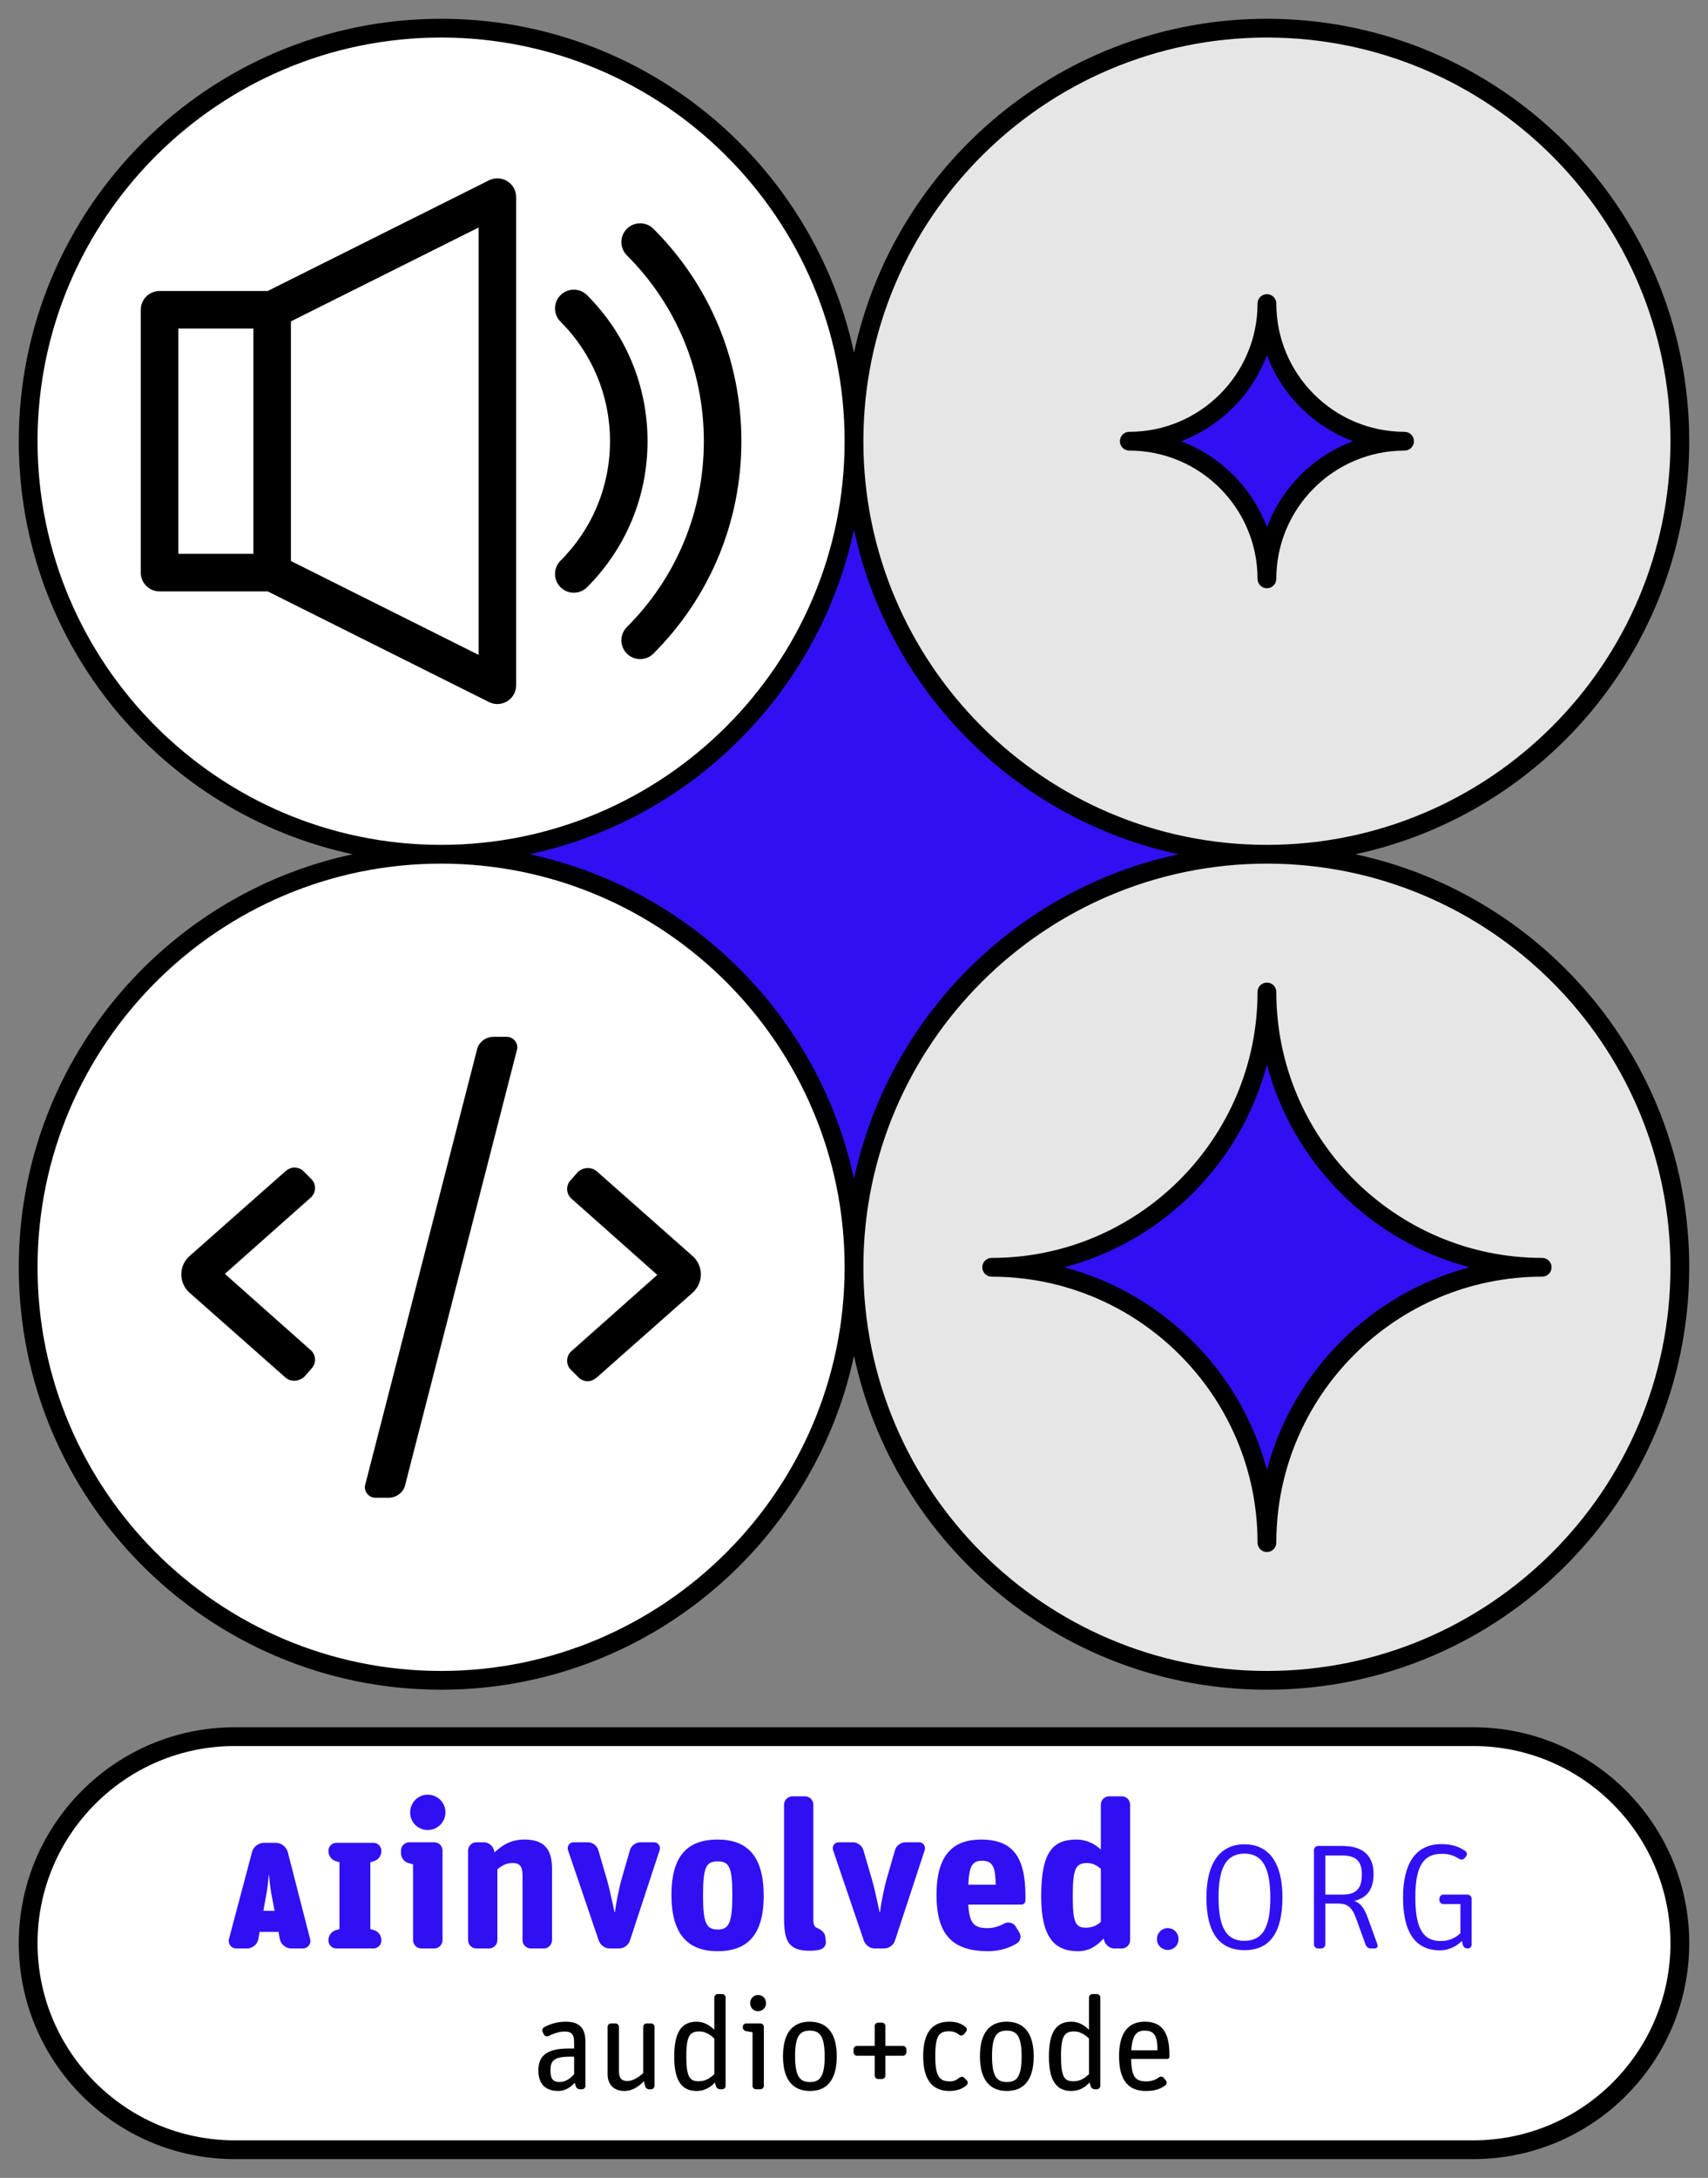 <?xml version="1.0" encoding="UTF-8"?>
<svg id="Layer_3" data-name="Layer 3" xmlns="http://www.w3.org/2000/svg" viewBox="0 0 182 232">
  <rect x="0" y="0" width="182" height="232" fill="#808080" stroke="none"/>
  <defs>
    <style>
      .cls-1 {
        fill: #fff;
      }

      .cls-2 {
        fill: #3010f3;
      }

      .cls-3 {
        fill: #e6e6e6;
      }
    </style>
  </defs>
  <g id="aiinvolved_org-audio_code">
    <path class="cls-1" d="M25,185c-12.15,0-22,9.85-22,22s9.85,22,22,22h132c12.15,0,22-9.85,22-22s-9.85-22-22-22H25Z"/>
    <g>
      <path class="cls-2" d="M25.167,207.563c-.516,0-.893-.496-.774-.993l2.462-9.271c.139-.576.695-.993,1.29-.993h1.231c.596,0,1.132.417,1.291.993l2.382,9.271c.139.497-.258.993-.774.993h-1.231c-.596,0-1.112-.437-1.231-1.012l-.139-.754h-2.005l-.139.754c-.099.576-.615,1.012-1.211,1.012h-1.151ZM28.403,201.667l-.337,1.886h1.191l-.357-1.886c-.119-.655-.218-1.688-.238-1.965h-.02c-.02.278-.119,1.33-.238,1.965Z"/>
      <path class="cls-2" d="M35.851,207.563c-.477,0-.854-.377-.854-.854v-.04c0-.496.338-.953.834-1.072l.338-.099v-7.127l-.338-.099c-.496-.119-.834-.576-.834-1.072v-.04c0-.477.377-.854.854-.854h3.931c.476,0,.854.377.854.854v.04c0,.497-.337.953-.834,1.072l-.337.099v7.127l.337.099c.496.119.834.576.834,1.072v.04c0,.477-.377.854-.854.854h-3.931Z"/>
      <path class="cls-2" d="M44.898,207.563c-.487,0-.885-.398-.885-.886v-8.081l-.421-.111c-.509-.111-.864-.576-.864-1.085v-.266c0-.487.398-.886.885-.886h2.657c.487,0,.885.399.885.886v9.542c0,.487-.398.886-.885.886h-1.373ZM45.585,194.943c-1.063,0-1.882-.841-1.882-1.86,0-1.062.841-1.904,1.86-1.904,1.063,0,1.904.841,1.904,1.882s-.841,1.882-1.882,1.882Z"/>
      <path class="cls-2" d="M50.764,207.563c-.487,0-.886-.398-.886-.886v-9.542c0-.487.399-.886.886-.886h.775c.509,0,.974.354,1.107.864l.044.221c.841-.797,1.771-1.373,3.188-1.373,1.926,0,2.945.819,2.945,3.122v7.594c0,.487-.398.886-.885.886h-1.373c-.487,0-.886-.398-.886-.886v-6.886c0-1.085-.398-1.328-1.041-1.328-.686,0-1.107.243-1.638.664v7.55c0,.487-.398.886-.885.886h-1.351Z"/>
      <path class="cls-2" d="M64.975,207.563c-.531,0-.996-.354-1.173-.841l-3.277-9.631c-.133-.42.155-.841.598-.841h1.506c.509,0,.996.354,1.129.841l.974,3.343c.199.687.509,2.17.753,3.255h.044c.111-.974.465-2.657.686-3.454l.908-3.144c.133-.487.62-.841,1.129-.841h1.439c.443,0,.731.421.598.841l-3.166,9.631c-.155.487-.642.841-1.173.841h-.974Z"/>
      <path class="cls-2" d="M76.463,207.851c-3.122,0-4.915-1.749-4.915-6s1.793-5.889,4.915-5.889,4.915,1.705,4.915,5.978c0,4.251-1.793,5.911-4.915,5.911ZM76.486,205.548c1.218,0,1.55-.797,1.55-3.698,0-2.989-.354-3.564-1.572-3.564-1.24,0-1.55.642-1.55,3.653,0,2.878.332,3.609,1.572,3.609Z"/>
      <path class="cls-2" d="M86.291,207.807c-2.347,0-2.745-1.107-2.745-3.565v-12c0-.487.399-.886.886-.886h1.351c.487,0,.885.399.885.886v12.244c0,.509.111.797.421.908.443.177.819.487.864.974l.044.443c.044.487-.266.819-.753.908-.288.044-.598.089-.952.089Z"/>
      <path class="cls-2" d="M93.219,207.563c-.531,0-.996-.354-1.173-.841l-3.277-9.631c-.133-.42.155-.841.598-.841h1.506c.509,0,.996.354,1.129.841l.974,3.343c.199.687.509,2.17.753,3.255h.044c.111-.974.465-2.657.686-3.454l.908-3.144c.133-.487.62-.841,1.129-.841h1.439c.443,0,.731.421.598.841l-3.166,9.631c-.155.487-.642.841-1.173.841h-.974Z"/>
      <path class="cls-2" d="M105.283,207.851c-3.786,0-5.491-1.749-5.491-6,0-4.273,1.771-5.889,4.738-5.889,3.409,0,4.738,1.86,4.738,6.022v.465c0,.243-.199.442-.421.442h-5.668c.111,2.059.664,2.502,2.037,2.502.708,0,1.262-.199,1.749-.465.421-.244.996-.133,1.262.288l.376.62c.266.398.155.952-.266,1.196-.797.487-1.838.819-3.055.819ZM104.641,198.22c-.996,0-1.373.509-1.461,2.546h2.922c-.044-1.815-.266-2.546-1.461-2.546Z"/>
      <path class="cls-2" d="M114.844,207.851c-2.391,0-3.897-1.373-3.897-5.823,0-4.738,1.218-6.066,3.764-6.066,1.173,0,2.059.553,2.59,1.062v-4.782c0-.487.398-.886.886-.886h1.351c.487,0,.885.399.885.886v14.436c0,.487-.398.886-.885.886h-.775c-.509,0-.974-.354-1.107-.863l-.044-.199c-.841.885-1.616,1.35-2.768,1.35ZM115.708,205.349c.73,0,1.196-.266,1.594-.62v-5.646c-.332-.31-.819-.62-1.461-.62-1.24,0-1.528.62-1.528,3.52,0,2.79.266,3.366,1.395,3.366Z"/>
      <path class="cls-2" d="M124.428,207.718c-.62,0-1.151-.487-1.151-1.151s.531-1.174,1.151-1.174c.642,0,1.151.509,1.151,1.174s-.509,1.151-1.151,1.151Z"/>
      <path class="cls-2" d="M132.624,207.742c-2.72,0-4.07-1.886-4.07-5.598,0-3.692,1.449-5.678,4.05-5.678s4.05,1.965,4.05,5.638c0,3.752-1.33,5.638-4.03,5.638ZM132.604,206.749c1.965,0,2.759-1.469,2.759-4.585,0-3.196-.834-4.705-2.759-4.705s-2.76,1.489-2.76,4.646.794,4.645,2.76,4.645Z"/>
      <path class="cls-2" d="M140.449,207.563c-.238,0-.437-.199-.437-.437v-10.045c0-.238.198-.437.437-.437h2.62c2.005,0,3.295.913,3.295,2.958,0,1.667-.675,2.541-2.045,2.898.576.198,1.012.655,1.409,1.747l1.052,2.898c.079.218-.06.417-.278.417h-.417c-.258,0-.496-.159-.576-.417l-1.012-2.799c-.457-1.231-.933-1.568-1.965-1.568h-1.31v4.348c0,.238-.198.437-.437.437h-.337ZM141.223,201.826h1.787c1.608,0,2.104-.734,2.104-2.164,0-1.35-.576-2.005-2.104-2.005h-1.787v4.168Z"/>
      <path class="cls-2" d="M155.778,206.769c-.576.556-1.39.993-2.343.993-2.601,0-3.931-1.906-3.931-5.618,0-3.534,1.271-5.698,4.089-5.698,1.012,0,1.826.238,2.521.715.198.139.258.397.099.596l-.099.139c-.139.199-.437.258-.635.119-.576-.377-1.132-.536-1.866-.536-2.104,0-2.799,1.608-2.799,4.625,0,3.136.715,4.665,2.7,4.665.874,0,1.588-.318,2.104-.834v-3.097h-1.806c-.238,0-.437-.199-.437-.437v-.139c0-.238.198-.437.437-.437h2.561c.238,0,.437.199.437.437v4.903c0,.218-.179.397-.397.397h-.04c-.238,0-.437-.159-.496-.377l-.099-.417Z"/>
    </g>
    <rect class="cls-2" x="47" y="47" width="88" height="88"/>
    <circle class="cls-3" cx="135" cy="135" r="44"/>
    <circle class="cls-1" cx="47" cy="47" r="44"/>
    <circle class="cls-1" cx="47" cy="135" r="44"/>
    <circle class="cls-3" cx="135" cy="47" r="44"/>
    <path class="cls-2" d="M135,164.33c0-16.199-13.131-29.33-29.33-29.33,16.199,0,29.33-13.132,29.33-29.33,0,16.199,13.132,29.33,29.33,29.33-16.199,0-29.33,13.132-29.33,29.33ZM149.665,47c-8.099,0-14.665-6.566-14.665-14.665,0,8.099-6.566,14.665-14.665,14.665,8.099,0,14.665,6.566,14.665,14.665,0-8.099,6.566-14.665,14.665-14.665Z"/>
    <path d="M157,230H25c-12.682,0-23-10.318-23-23s10.318-23,23-23h132c12.682,0,23,10.318,23,23s-10.318,23-23,23ZM25,186c-11.579,0-21,9.42-21,21s9.421,21,21,21h132c11.579,0,21-9.42,21-21s-9.421-21-21-21H25ZM144.421,91c20.305-4.343,35.579-22.418,35.579-44,0-24.813-20.187-45-45-45-21.582,0-39.657,15.274-44,35.579C86.657,17.274,68.582,2,47,2,22.187,2,2,22.187,2,47c0,21.582,15.274,39.657,35.579,44C17.274,95.343,2,113.418,2,135c0,24.813,20.187,45,45,45,21.582,0,39.657-15.274,44-35.579,4.343,20.304,22.418,35.579,44,35.579,24.813,0,45-20.187,45-45,0-21.582-15.274-39.657-35.579-44ZM135,4c23.71,0,43,19.29,43,43s-19.29,43-43,43-43-19.29-43-43S111.29,4,135,4ZM125.578,91c-17.264,3.694-30.885,17.315-34.578,34.579-3.693-17.264-17.314-30.885-34.578-34.579,17.262-3.694,30.885-17.315,34.578-34.579,3.693,17.264,17.315,30.885,34.578,34.579ZM4,47C4,23.29,23.29,4,47,4s43,19.29,43,43-19.29,43-43,43S4,70.71,4,47ZM47,178c-23.71,0-43-19.29-43-43s19.29-43,43-43,43,19.29,43,43-19.29,43-43,43ZM135,178c-23.71,0-43-19.29-43-43s19.29-43,43-43,43,19.29,43,43-19.29,43-43,43ZM135,165.331c-.552,0-1-.448-1-1,0-15.622-12.709-28.331-28.33-28.331-.552,0-1-.448-1-1s.448-1,1-1c15.621,0,28.33-12.709,28.33-28.331,0-.552.448-1,1-1s1,.448,1,1c0,15.622,12.709,28.331,28.33,28.331.552,0,1,.448,1,1s-.448,1-1,1c-15.621,0-28.33,12.709-28.33,28.331,0,.552-.448,1-1,1ZM113.407,135c10.517,2.777,18.816,11.076,21.593,21.593,2.777-10.517,11.076-18.816,21.593-21.593-10.517-2.777-18.816-11.076-21.593-21.593-2.777,10.517-11.076,18.816-21.593,21.593ZM135,62.665c-.552,0-1-.448-1-1,0-7.535-6.13-13.665-13.665-13.665-.552,0-1-.448-1-1s.448-1,1-1c7.535,0,13.665-6.13,13.665-13.665,0-.552.448-1,1-1s1,.448,1,1c0,7.535,6.13,13.665,13.665,13.665.552,0,1,.448,1,1s-.448,1-1,1c-7.535,0-13.665,6.13-13.665,13.665,0,.552-.448,1-1,1ZM125.844,47c4.213,1.588,7.568,4.943,9.156,9.156,1.588-4.213,4.943-7.568,9.156-9.156-4.213-1.588-7.568-4.943-9.156-9.156-1.588,4.213-4.943,7.568-9.156,9.156Z"/>
    <g>
      <path d="M59.481,222.745c-1.345,0-2.115-.743-2.115-2.185,0-1.597.938-2.339,3.236-2.339h.575v-.546c0-.784-.099-1.261-1.009-1.261-.603,0-1.19.21-1.723.477-.183.084-.406.014-.49-.168l-.141-.266c-.084-.182-.014-.406.168-.504.631-.336,1.359-.588,2.312-.588,1.373,0,2.087.616,2.087,2.115v4.721c0,.196-.168.364-.364.364h-.21c-.21,0-.406-.14-.462-.35l-.098-.35c-.406.448-.995.882-1.765.882ZM59.636,221.792c.687,0,1.205-.462,1.541-.84v-1.863h-.42c-1.765,0-2.101.448-2.101,1.471,0,.924.294,1.232.98,1.232Z"/>
      <path d="M66.538,222.745c-1.009,0-1.793-.574-1.793-1.793v-5.043c0-.196.168-.364.364-.364h.477c.196,0,.364.168.364.364v4.665c0,.827.28,1.107.91,1.107.561,0,1.163-.378,1.681-.841v-4.931c0-.196.168-.364.364-.364h.476c.196,0,.364.168.364.364v6.29c0,.196-.168.364-.364.364h-.21c-.21,0-.392-.154-.435-.35l-.112-.519c-.588.603-1.26,1.051-2.087,1.051Z"/>
      <path d="M74.237,222.745c-1.345,0-2.395-.756-2.395-3.642,0-2.633.771-3.74,2.409-3.74.771,0,1.415.42,1.863.854v-3.432c0-.196.168-.364.364-.364h.477c.196,0,.364.168.364.364v9.413c0,.196-.168.364-.364.364h-.21c-.21,0-.406-.14-.462-.35l-.098-.378c-.532.588-1.205.911-1.947.911ZM74.448,221.708c.686,0,1.163-.28,1.667-.756v-3.796c-.406-.393-.966-.756-1.555-.756-.994,0-1.429.364-1.429,2.619s.364,2.689,1.317,2.689Z"/>
      <path d="M80.551,222.563c-.196,0-.364-.168-.364-.364v-5.715l-.672-.112c-.21-.028-.364-.21-.364-.42v-.042c0-.196.168-.364.364-.364h1.513c.196,0,.364.168.364.364v6.29c0,.196-.168.364-.364.364h-.476ZM80.761,214.243c-.477,0-.826-.378-.826-.854,0-.49.364-.869.84-.869.49,0,.854.364.854.869,0,.476-.364.854-.868.854Z"/>
      <path d="M86.306,222.745c-1.709,0-2.872-1.064-2.872-3.698s1.135-3.684,2.844-3.684,2.886,1.05,2.886,3.684-1.148,3.698-2.857,3.698ZM86.306,221.792c1.064,0,1.568-.574,1.568-2.731,0-2.171-.518-2.746-1.583-2.746s-1.569.561-1.569,2.731c0,2.157.519,2.746,1.583,2.746Z"/>
      <path d="M93.571,221.47c-.196,0-.364-.168-.364-.364v-2.115h-1.891c-.196,0-.364-.168-.364-.364v-.322c0-.196.168-.364.364-.364h1.891v-2.115c0-.196.168-.364.364-.364h.406c.196,0,.364.168.364.364v2.115h1.877c.196,0,.364.168.364.364v.322c0,.196-.168.364-.364.364h-1.877v2.115c0,.196-.168.364-.364.364h-.406Z"/>
      <path d="M101.159,222.745c-1.793,0-2.788-1.177-2.788-3.698,0-2.675,1.065-3.684,2.801-3.684.673,0,1.205.154,1.709.56.168.126.183.35.056.504l-.224.28c-.14.154-.364.168-.518.042-.308-.238-.603-.364-1.065-.364-1.064,0-1.471.462-1.471,2.661,0,2.157.448,2.676,1.569,2.676.434,0,.728-.168,1.022-.406.154-.126.392-.112.518.042l.252.266c.14.14.126.378-.028.504-.462.406-1.037.616-1.835.616Z"/>
      <path d="M107.291,222.745c-1.709,0-2.872-1.064-2.872-3.698s1.135-3.684,2.843-3.684,2.886,1.05,2.886,3.684-1.148,3.698-2.857,3.698ZM107.291,221.792c1.064,0,1.569-.574,1.569-2.731,0-2.171-.518-2.746-1.583-2.746s-1.569.561-1.569,2.731c0,2.157.519,2.746,1.583,2.746Z"/>
      <path d="M114.165,222.745c-1.345,0-2.396-.756-2.396-3.642,0-2.633.771-3.74,2.409-3.74.771,0,1.415.42,1.863.854v-3.432c0-.196.168-.364.364-.364h.476c.196,0,.364.168.364.364v9.413c0,.196-.168.364-.364.364h-.21c-.21,0-.406-.14-.462-.35l-.098-.378c-.532.588-1.205.911-1.947.911ZM114.375,221.708c.687,0,1.163-.28,1.667-.756v-3.796c-.406-.393-.967-.756-1.555-.756-.995,0-1.429.364-1.429,2.619s.364,2.689,1.317,2.689Z"/>
      <path d="M122.117,222.745c-1.835,0-2.872-1.064-2.872-3.698,0-2.661,1.093-3.684,2.746-3.684,1.667,0,2.62.952,2.62,3.488v.252c0,.126-.099.224-.225.224h-3.852c.028,1.919.448,2.396,1.61,2.396.603,0,.995-.182,1.359-.435.168-.126.406-.084.518.07l.225.294c.112.154.084.393-.084.504-.575.406-1.163.588-2.045.588ZM121.963,216.315c-.812,0-1.317.42-1.415,2.101h2.788c0-1.611-.364-2.101-1.373-2.101Z"/>
    </g>
    <path d="M32.433,146.653c-.27.271-.701.432-1.079.432-.324,0-.647-.107-.917-.323l-10.251-9.064c-.54-.485-.863-1.187-.863-1.889v-.107c0-.702.324-1.403.863-1.889l10.251-9.064c.27-.216.594-.378.917-.378.378,0,.809.162,1.079.486l.755.755c.54.54.486,1.457-.054,1.942l-9.172,8.147,9.172,8.147c.54.485.594,1.402.054,1.941l-.755.863ZM39.986,159.548c-.701,0-1.241-.701-1.079-1.349l11.924-46.401c.162-.755.917-1.349,1.727-1.349h1.457c.701,0,1.241.701,1.079,1.349l-11.924,46.401c-.162.756-.917,1.349-1.727,1.349h-1.457ZM63.563,146.761c-.27.216-.594.378-.917.378-.378,0-.809-.162-1.079-.486l-.755-.755c-.54-.54-.486-1.457.054-1.942l9.172-8.147-9.172-8.147c-.54-.485-.594-1.402-.054-1.941l.755-.863c.27-.271.701-.432,1.079-.432.324,0,.647.107.917.323l10.251,9.064c.54.485.863,1.187.863,1.889v.107c0,.702-.324,1.403-.863,1.889l-10.251,9.064Z"/>
    <path d="M54.052,19.298c-.59-.364-1.326-.396-1.946-.088l-23.578,11.789h-11.527c-1.104,0-2,.896-2,2v28c0,1.104.896,2,2,2h11.527l23.578,11.789c.282.141.589.211.895.211.365,0,.73-.101,1.052-.299.589-.364.948-1.008.948-1.701V20.999c0-.693-.359-1.337-.948-1.701ZM19,34.999h8v24h-8v-24ZM51,69.763l-20-10v-25.527l20-10v45.527ZM62.556,62.556c4.155-4.156,6.444-9.681,6.444-15.557s-2.288-11.4-6.444-15.557c-.781-.78-2.047-.781-2.828,0-.781.78-.781,2.047,0,2.828,3.4,3.4,5.272,7.921,5.272,12.729s-1.872,9.328-5.272,12.729c-.781.781-.781,2.048,0,2.828.391.391.902.586,1.414.586s1.024-.195,1.414-.586ZM69.627,69.626c6.044-6.044,9.373-14.079,9.373-22.627s-3.329-16.583-9.373-22.627c-.781-.78-2.047-.78-2.828,0-.781.781-.781,2.047,0,2.828,5.288,5.288,8.201,12.319,8.201,19.799s-2.913,14.511-8.201,19.799c-.781.781-.781,2.047,0,2.828.391.391.902.586,1.414.586s1.024-.195,1.414-.586Z"/>
  </g>
</svg>